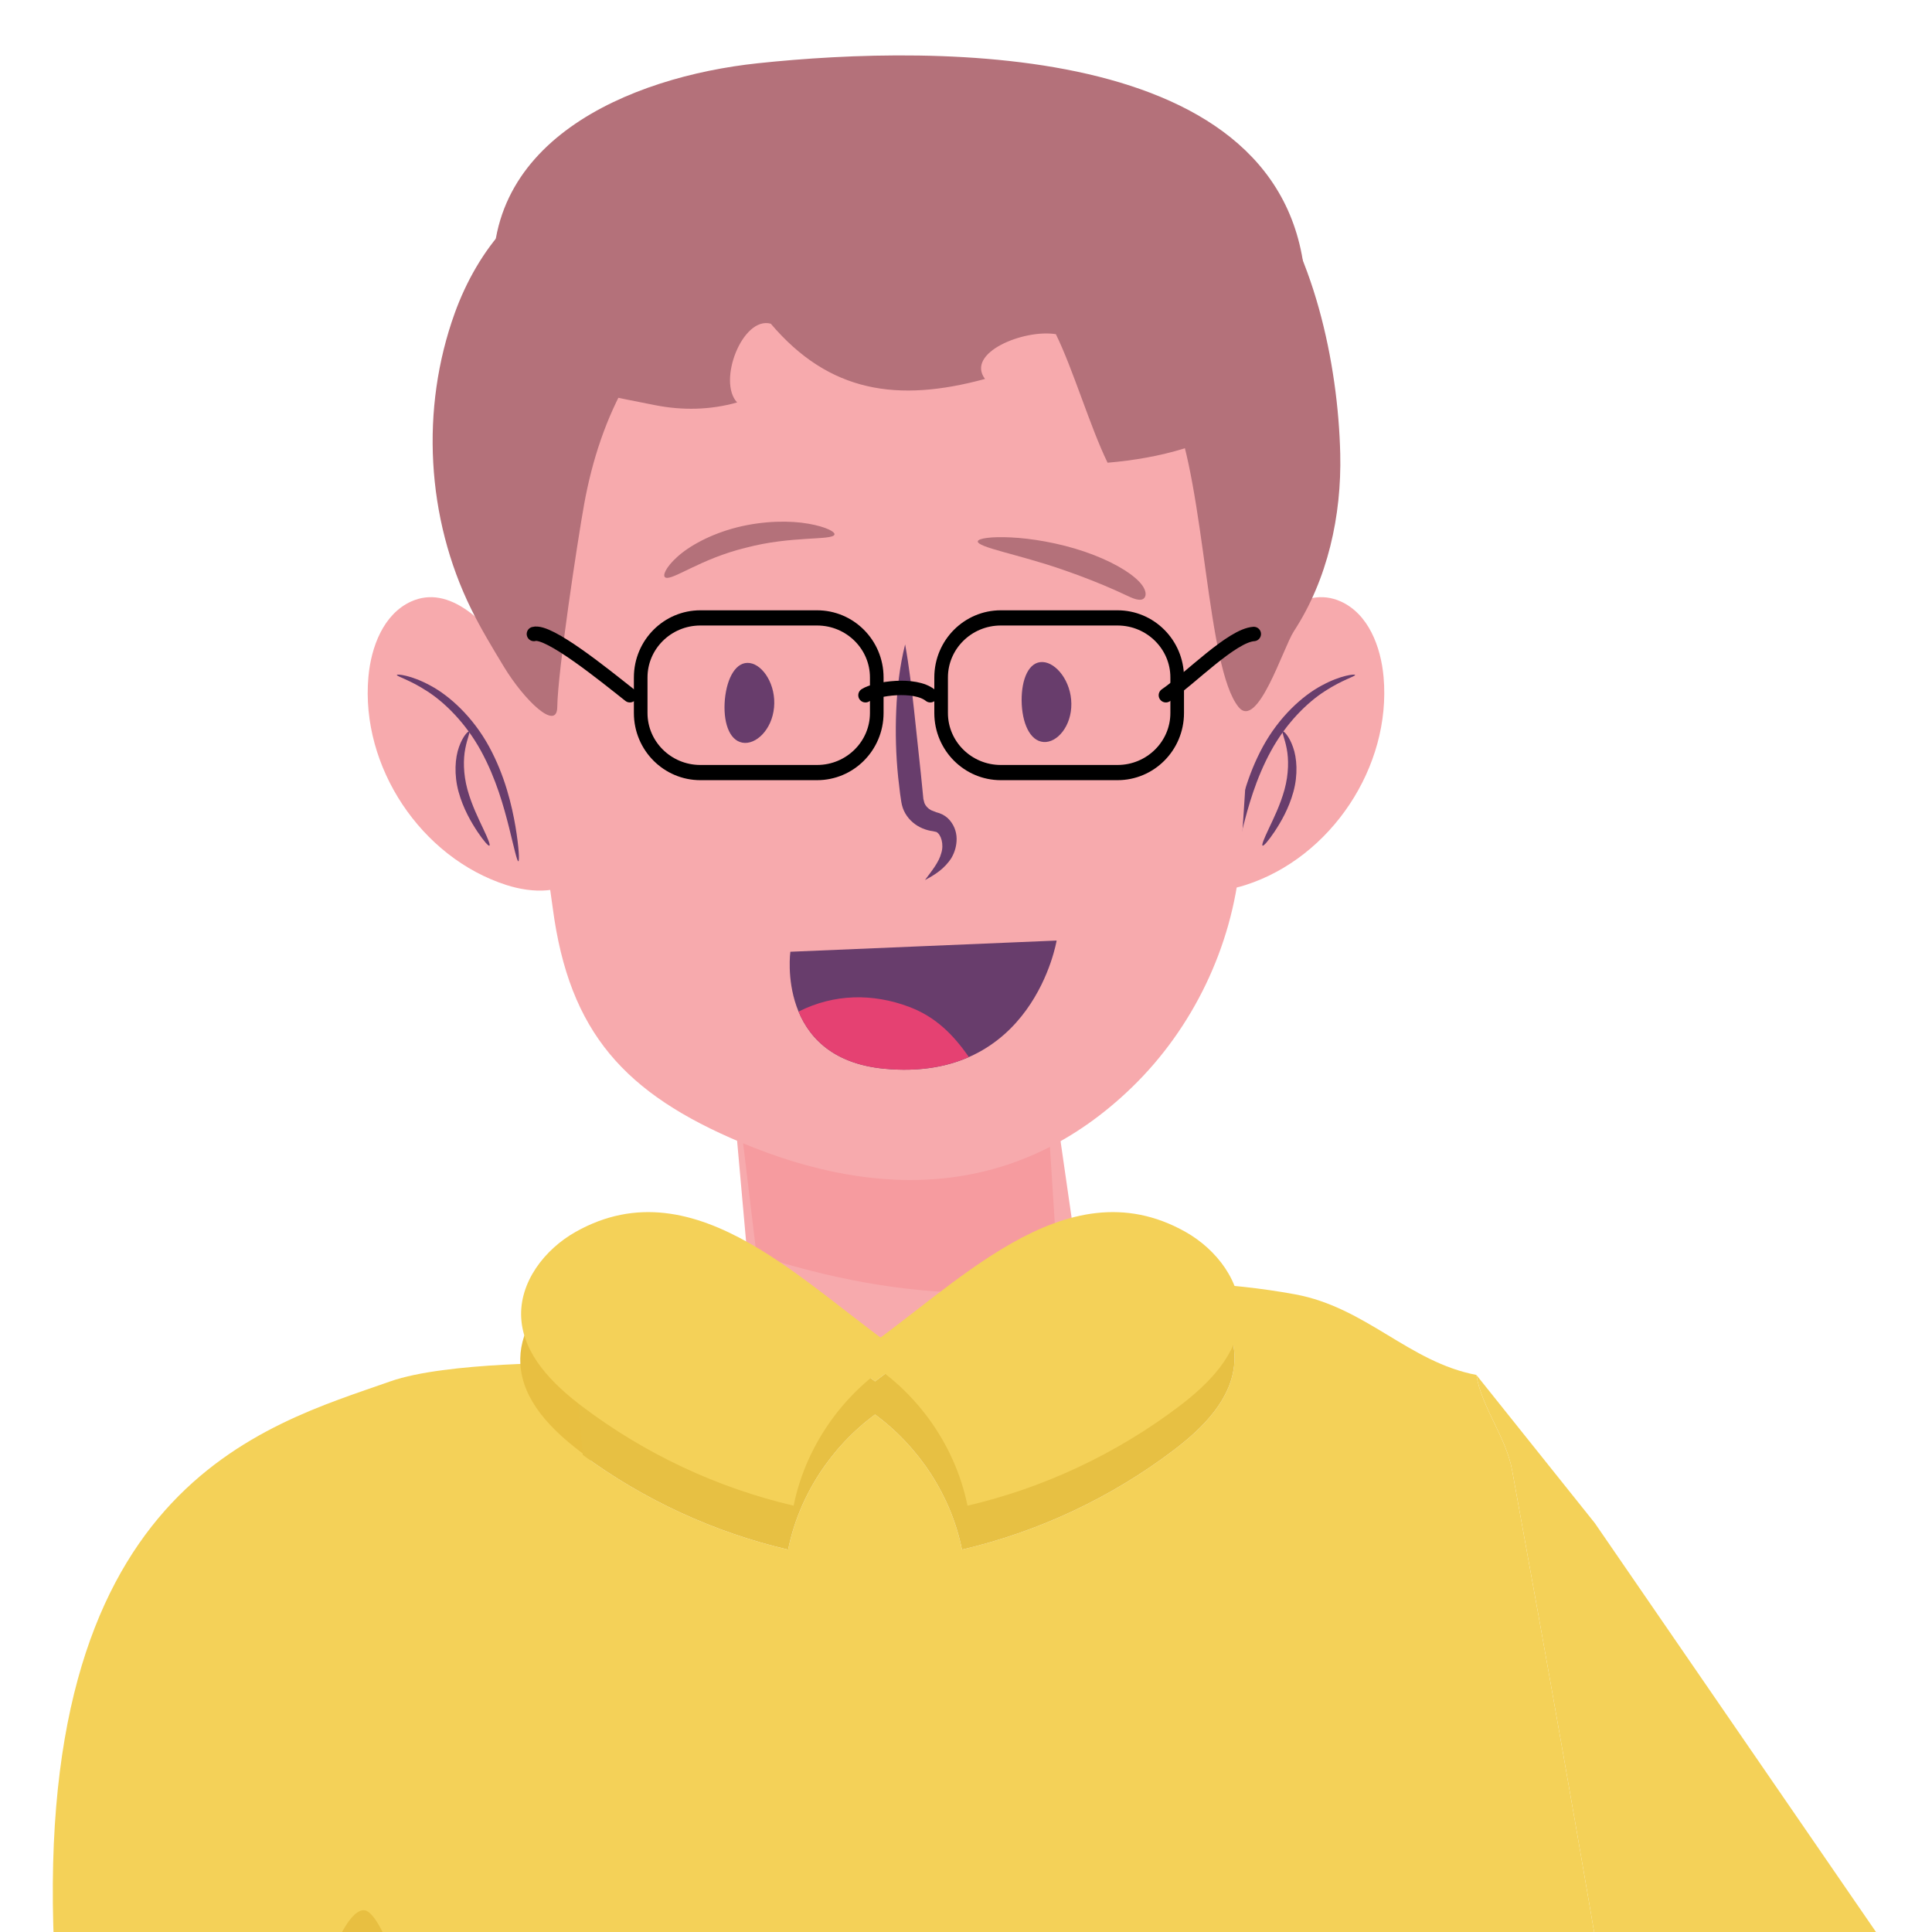 <?xml version="1.0" encoding="UTF-8" standalone="no"?>
<!DOCTYPE svg PUBLIC "-//W3C//DTD SVG 1.1//EN" "http://www.w3.org/Graphics/SVG/1.1/DTD/svg11.dtd">
<svg width="100%" height="100%" viewBox="0 0 300 300" version="1.1" xmlns="http://www.w3.org/2000/svg" xmlns:xlink="http://www.w3.org/1999/xlink" xml:space="preserve" xmlns:serif="http://www.serif.com/" style="fill-rule:evenodd;clip-rule:evenodd;stroke-linecap:round;stroke-linejoin:round;stroke-miterlimit:1.5;">
    <g transform="matrix(3.684,0,0,3.684,-909.677,-373.73)">
        <path d="M326.219,201.5L322.502,199.251L314.914,187.574C313.563,179.51 312.134,171.459 310.662,163.418C310.403,162.006 309.38,160.783 309.155,159.4L314.146,165.643L333.251,193.425L336.568,195.187C336.429,196.188 335.648,197.045 334.766,197.582C333.785,198.179 332.659,198.492 331.636,199.014C330.491,199.598 329.513,200.464 328.755,201.497C327.908,201.498 327.065,201.499 326.219,201.5Z" style="fill:rgb(244,209,88);"/>
        <path d="M317.16,201.502C304.927,201.491 292.698,201.425 280.465,201.281L273.292,183.415L271.49,162.771C274.067,164.668 277.031,166.035 280.146,166.763C280.602,164.497 281.951,162.437 283.81,161.069C285.67,162.437 287.018,164.497 287.474,166.763C290.699,166.01 293.763,164.57 296.401,162.568C297.638,161.63 298.865,160.405 298.956,158.856C299.033,157.529 298.217,156.297 297.123,155.516C298.597,155.588 300.065,155.735 301.517,156.003C304.519,156.558 306.31,158.858 309.155,159.4C309.38,160.783 310.403,162.006 310.662,163.418C312.134,171.459 313.563,179.51 314.914,187.574C315.69,192.212 316.441,196.855 317.16,201.502ZM266.567,201.082C264.31,201.044 262.052,201.003 259.795,200.959C258.35,200.93 256.906,200.9 255.461,200.869C255.449,194.511 255.432,188.162 255.234,181.856C255.205,181.106 255.98,178.188 256.966,175.008L266.316,197.629L266.567,201.082ZM264.763,176.334C262.416,175.857 259.84,175.57 257.355,174.835L257.048,174.745C258.319,170.672 259.907,166.258 260.579,165.466C262.171,163.647 262.399,161.777 263.611,160.533L264.763,176.334ZM283.81,159.672C283.147,159.181 282.47,158.648 281.78,158.116C282.518,158.506 283.308,158.75 284.074,158.75L285.022,158.75C284.613,159.066 284.209,159.377 283.81,159.672Z" style="fill:rgb(244,209,88);"/>
        <path d="M264.26,126.798C263.092,127.325 262.567,128.709 262.454,129.985C262.121,133.76 264.669,137.596 268.277,138.752C269.361,139.1 270.723,139.149 271.457,138.278C272.205,137.389 271.9,136.046 271.477,134.963C270.659,132.87 267.443,125.364 264.26,126.798Z" style="fill:rgb(247,170,173);fill-rule:nonzero;"/>
        <path d="M263.655,129.893C263.659,129.854 264.247,129.896 265.063,130.341C265.878,130.774 266.859,131.668 267.537,132.909C268.213,134.148 268.501,135.396 268.654,136.287C268.803,137.182 268.825,137.742 268.776,137.75C268.72,137.759 268.601,137.212 268.387,136.342C268.168,135.478 267.845,134.277 267.199,133.096C266.553,131.916 265.662,131.046 264.923,130.576C264.185,130.094 263.637,129.957 263.655,129.893Z" style="fill:rgb(104,61,108);fill-rule:nonzero;"/>
        <path d="M267.555,137.09C267.51,137.117 267.317,136.897 267.053,136.506C266.794,136.114 266.453,135.54 266.255,134.821C266.058,134.1 266.106,133.394 266.273,132.932C266.437,132.463 266.668,132.248 266.704,132.275C266.755,132.307 266.619,132.564 266.538,133.002C266.451,133.438 266.449,134.063 266.628,134.721C266.809,135.381 267.095,135.951 267.291,136.371C267.491,136.791 267.602,137.063 267.555,137.09Z" style="fill:rgb(104,61,108);fill-rule:nonzero;"/>
        <path d="M303.438,126.798C304.607,127.325 305.131,128.709 305.244,129.985C305.578,133.76 303.03,137.596 299.421,138.752C298.337,139.1 296.975,139.149 296.242,138.278C295.493,137.389 295.798,136.046 296.221,134.963C297.04,132.87 300.255,125.364 303.438,126.798Z" style="fill:rgb(247,170,173);fill-rule:nonzero;"/>
        <path d="M304.043,129.893C304.039,129.854 303.452,129.896 302.635,130.341C301.82,130.774 300.839,131.668 300.161,132.909C299.485,134.148 299.197,135.396 299.044,136.287C298.896,137.182 298.874,137.742 298.922,137.75C298.979,137.759 299.097,137.212 299.312,136.342C299.53,135.478 299.854,134.277 300.5,133.096C301.146,131.916 302.036,131.046 302.775,130.576C303.514,130.094 304.062,129.957 304.043,129.893Z" style="fill:rgb(104,61,108);fill-rule:nonzero;"/>
        <path d="M300.143,137.09C300.188,137.117 300.381,136.897 300.645,136.506C300.904,136.114 301.246,135.54 301.443,134.821C301.641,134.1 301.593,133.394 301.425,132.932C301.261,132.463 301.03,132.248 300.994,132.275C300.943,132.307 301.079,132.564 301.161,133.002C301.247,133.438 301.249,134.063 301.07,134.721C300.889,135.381 300.603,135.951 300.407,136.371C300.208,136.791 300.096,137.063 300.143,137.09Z" style="fill:rgb(104,61,108);fill-rule:nonzero;"/>
        <path d="M290.925,144.67L277.3,141.75L278.416,154.247C278.719,156.064 281.532,158.75 284.074,158.75L286.518,158.75C289.418,158.75 292.492,156.331 292.307,154.247L290.925,144.67Z" style="fill:rgb(247,170,173);fill-rule:nonzero;"/>
        <path d="M288.024,155.935C284.92,155.935 281.848,155.317 278.816,154.351L277.3,141.75L290.926,145.804L291.496,154.732C290.636,155.003 289.792,155.418 288.964,155.915C288.651,155.928 288.337,155.935 288.024,155.935Z" style="fill:rgb(246,155,159);fill-rule:nonzero;"/>
        <path d="M299.195,137.778C298.857,141.349 297.211,144.783 294.635,147.279C289.86,151.904 284.033,152.072 278.159,149.601C273.277,147.546 270.919,144.982 270.225,139.724C269.505,134.265 267.987,128.854 270.027,123.55C271.135,120.584 272.197,117.544 274.425,115.94C276.652,114.337 280.055,114.107 282.497,113.157C286.667,111.533 292.876,109.473 296.303,114.41C300.255,120.104 299.726,130.964 299.217,137.53L299.195,137.778Z" style="fill:rgb(247,170,173);fill-rule:nonzero;"/>
        <path d="M274.971,125.788C274.841,125.721 274.975,125.368 275.473,124.919C275.962,124.473 276.853,123.964 277.993,123.674C279.134,123.387 280.251,123.388 281,123.521C281.757,123.652 282.147,123.873 282.097,123.984C281.988,124.233 280.287,124.025 278.375,124.531C276.446,124.997 275.258,125.936 274.971,125.788Z" style="fill:rgb(180,113,122);fill-rule:nonzero;"/>
        <path d="M288.14,124.26C288.167,124.141 288.692,124.056 289.539,124.099C290.38,124.139 291.537,124.323 292.636,124.697C293.735,125.075 294.53,125.538 294.937,125.958C295.347,126.387 295.24,126.705 295.009,126.724C294.766,126.75 294.465,126.558 293.933,126.325C293.405,126.09 292.603,125.759 291.691,125.449C289.871,124.818 288.095,124.514 288.14,124.26Z" style="fill:rgb(180,113,122);fill-rule:nonzero;"/>
        <g transform="matrix(0.997,0.077,-0.077,0.997,10.903,-21.308)">
            <path d="M291.045,132.015C291.622,132.015 292.175,131.253 292.091,130.316C292.011,129.379 291.326,128.638 290.752,128.658C290.17,128.677 289.914,129.434 289.992,130.352C290.074,131.27 290.462,132.015 291.045,132.015Z" style="fill:rgb(104,61,108);fill-rule:nonzero;"/>
        </g>
        <path d="M278.219,132.75C278.785,132.853 279.466,132.203 279.552,131.266C279.642,130.33 279.101,129.478 278.532,129.394C277.957,129.309 277.568,130.007 277.48,130.924C277.397,131.842 277.645,132.646 278.219,132.75Z" style="fill:rgb(104,61,108);fill-rule:nonzero;"/>
        <path d="M285.077,128.608C285.247,129.539 285.35,130.457 285.453,131.371L285.745,134.104L285.813,134.787L285.846,135.122L285.892,135.3C285.939,135.414 286.035,135.521 286.168,135.595L286.391,135.683C286.562,135.723 286.729,135.802 286.87,135.928C287.134,136.177 287.244,136.5 287.248,136.795C287.25,137.091 287.17,137.365 287.033,137.602C286.744,138.062 286.327,138.322 285.913,138.541C286.193,138.162 286.5,137.796 286.601,137.405C286.719,137.037 286.593,136.617 286.396,136.515L286.247,136.481C286.106,136.464 285.95,136.422 285.809,136.362C285.523,136.242 285.254,136.027 285.084,135.731C284.998,135.584 284.944,135.418 284.917,135.252L284.865,134.899L284.783,134.201C284.688,133.27 284.663,132.332 284.702,131.396C284.741,130.461 284.847,129.526 285.077,128.608Z" style="fill:rgb(104,61,108);fill-rule:nonzero;"/>
        <path d="M288.172,142.744C288.084,142.699 287.843,142.902 287.395,143.146C286.952,143.391 286.268,143.666 285.426,143.747C284.583,143.828 283.773,143.698 283.207,143.551C282.637,143.405 282.287,143.259 282.231,143.318C282.181,143.366 282.45,143.624 283.048,143.878C283.636,144.132 284.581,144.352 285.584,144.255C286.588,144.158 287.344,143.773 287.743,143.424C288.152,143.073 288.249,142.78 288.172,142.744Z" style="fill:rgb(104,61,108);fill-rule:nonzero;"/>
        <path d="M291.463,141.091L280.24,141.563C280.24,141.563 279.616,146.05 284.188,146.492C290.474,147.099 291.463,141.091 291.463,141.091Z" style="fill:rgb(104,61,108);fill-rule:nonzero;"/>
        <path d="M285.245,143.885C283.709,143.307 282.086,143.338 280.62,144.068L280.584,144.083C281.043,145.189 282.045,146.285 284.188,146.492C285.649,146.633 286.822,146.414 287.765,145.999C287.124,145.087 286.393,144.317 285.245,143.885Z" style="fill:rgb(229,65,114);fill-rule:nonzero;"/>
        <path d="M274.548,118.526C275.687,118.751 276.864,118.731 277.996,118.41C277.155,117.511 278.228,114.764 279.415,115.091C281.881,117.996 284.766,118.42 288.444,117.419C287.619,116.316 290.071,115.316 291.431,115.532C292.158,117.014 292.885,119.468 293.611,120.95C298.115,120.569 301.966,118.638 301.971,114.118C301.982,103.086 286.383,103.313 278.859,104.114C273.51,104.683 266.854,107.414 267.805,114.049C268.289,117.424 271.249,117.875 274.548,118.526Z" style="fill:rgb(180,113,122);fill-rule:nonzero;"/>
        <path d="M271.807,109.06C269.027,109.427 267.045,112.01 266.093,114.647C264.642,118.67 264.897,123.278 266.786,127.116C267.198,127.953 267.682,128.752 268.166,129.551C269.023,130.965 270.401,132.287 270.415,131.249C270.436,129.732 271.276,124.2 271.547,122.705C272.225,118.952 273.904,115.632 277.062,113.494C279.882,111.587 284.677,111.33 287.908,112.401C291.138,113.472 295.05,115.679 296.382,118.811C297.733,121.989 297.783,129.597 299.132,131.249C299.934,132.232 301.016,128.739 301.46,128.058C302.891,125.865 303.478,123.173 303.417,120.577C303.328,116.767 302.295,111.909 299.838,108.915C297.608,106.197 290.765,107.338 288.564,109.71" style="fill:rgb(180,113,122);fill-rule:nonzero;"/>
        <path d="M256.966,175.008L256.831,174.681L257.048,174.745C257.019,174.833 256.993,174.92 256.966,175.008Z" style="fill:rgb(190,195,224);fill-rule:nonzero;"/>
        <g transform="matrix(1,0,0,1,-0.169,0.04)">
            <path d="M265.069,225.389C271.122,221.968 278.232,220.118 284.118,216.511L283.261,215.775L275.236,183.141L271.32,158.854C271.32,158.854 265.9,158.798 263.545,159.632C258.258,161.503 248.205,164.023 249.422,184.405C248.912,184.397 264.35,223.565 265.069,225.389Z" style="fill:rgb(244,209,88);"/>
        </g>
        <g transform="matrix(1,0,0,1,0.195,0.086)">
            <path d="M271.49,162.771C271.399,162.704 271.309,162.636 271.219,162.568C269.983,161.63 268.755,160.405 268.665,158.856C268.627,158.222 268.794,157.61 269.098,157.058C269.684,156.898 270.179,156.784 270.51,156.712C270.791,156.652 270.954,156.622 270.954,156.622L270.99,157.041L271.017,157.351L271.49,162.771Z" style="fill:rgb(232,191,65);fill-rule:nonzero;"/>
        </g>
        <g transform="matrix(-0.201,0.059,0.067,0.23,740.585,-132.792)">
            <path d="M2634.91,738.426C2633.22,714.585 2615.7,695.111 2611.87,698.693C2608.04,702.275 2609.38,724.494 2608.43,732.129C2607.48,739.764 2636.59,762.268 2634.91,738.426Z" style="fill:rgb(232,191,65);"/>
        </g>
        <path d="M273.272,157.377C272.664,157.377 272.047,157.358 271.416,157.317C271.412,157.317 271.407,157.316 271.402,157.316C271.264,157.225 271.127,157.134 270.99,157.041L270.954,156.622C270.954,156.622 270.791,156.652 270.51,156.712C270.255,156.534 270.001,156.353 269.749,156.169C270.101,155.794 270.515,155.472 270.958,155.223C271.999,154.637 273.02,154.389 274.021,154.389C276.08,154.389 278.055,155.438 279.94,156.753C279.943,156.756 279.946,156.759 279.949,156.762C277.789,157.1 275.603,157.377 273.272,157.377Z" style="fill:rgb(252,220,217);fill-rule:nonzero;"/>
        <path d="M271.017,157.351L270.99,157.041C271.127,157.134 271.264,157.225 271.402,157.316C271.387,157.315 271.371,157.315 271.355,157.315C271.259,157.315 271.145,157.328 271.017,157.351ZM269.098,157.058C269.274,156.739 269.495,156.44 269.749,156.169C270.001,156.353 270.255,156.534 270.51,156.712C270.179,156.784 269.684,156.898 269.098,157.058Z" style="fill:rgb(190,195,224);fill-rule:nonzero;"/>
        <path d="M296.643,155.495C295.915,155.467 295.187,155.456 294.458,155.456C293.66,155.456 292.863,155.469 292.066,155.489C292.212,155.167 292.299,154.841 292.313,154.52C292.738,154.435 293.167,154.389 293.599,154.389C294.6,154.389 295.622,154.637 296.662,155.223C296.702,155.245 296.742,155.268 296.781,155.292C296.736,155.36 296.689,155.428 296.643,155.495Z" style="fill:rgb(252,220,217);fill-rule:nonzero;"/>
        <path d="M297.123,155.516C296.963,155.508 296.803,155.501 296.643,155.495C296.689,155.428 296.736,155.36 296.781,155.292C296.898,155.362 297.012,155.436 297.123,155.516Z" style="fill:rgb(190,195,224);fill-rule:nonzero;"/>
        <path d="M287.474,166.763C287.018,164.497 285.67,162.437 283.81,161.069C281.951,162.437 280.602,164.497 280.146,166.763C277.031,166.035 274.067,164.668 271.49,162.771L271.017,157.351C271.145,157.328 271.259,157.315 271.355,157.315C271.371,157.315 271.387,157.315 271.402,157.316C271.407,157.316 271.412,157.317 271.416,157.317C272.047,157.358 272.664,157.377 273.272,157.377C275.603,157.377 277.789,157.1 279.949,156.762C280.479,157.286 281.108,157.762 281.78,158.116C282.47,158.648 283.147,159.181 283.81,159.672C284.209,159.377 284.613,159.066 285.022,158.75L286.518,158.75C288.851,158.75 291.295,157.185 292.066,155.489C292.863,155.469 293.66,155.456 294.458,155.456C295.187,155.456 295.915,155.467 296.643,155.495C296.803,155.501 296.963,155.508 297.123,155.516C298.217,156.297 299.033,157.529 298.956,158.856C298.865,160.405 297.638,161.63 296.401,162.568C293.763,164.57 290.699,166.01 287.474,166.763Z" style="fill:rgb(231,192,67);"/>
        <path d="M286.518,158.75L285.022,158.75C286.29,157.768 287.605,156.732 288.964,155.915C289.825,155.88 290.689,155.796 291.555,155.656L291.496,154.732C291.767,154.646 292.039,154.575 292.313,154.52C292.299,154.841 292.212,155.167 292.066,155.489C291.295,157.185 288.851,158.75 286.518,158.75ZM281.78,158.116C281.108,157.762 280.479,157.286 279.949,156.762C279.946,156.759 279.943,156.756 279.94,156.753C280.563,157.187 281.176,157.651 281.78,158.116Z" style="fill:rgb(246,155,159);fill-rule:nonzero;"/>
        <path d="M288.964,155.915C289.792,155.418 290.636,155.003 291.496,154.732L291.555,155.656C290.689,155.796 289.825,155.88 288.964,155.915Z" style="fill:rgb(245,141,147);fill-rule:nonzero;"/>
        <path d="M271.189,153.37C269.874,154.111 268.808,155.497 268.896,157.004C268.987,158.553 270.214,159.778 271.45,160.716C274.089,162.718 277.152,164.158 280.378,164.911C280.914,162.245 282.68,159.852 285.069,158.553C280.964,155.792 276.31,150.487 271.189,153.37Z" style="fill:rgb(244,209,88);"/>
        <path d="M296.894,153.37C298.209,154.111 299.275,155.497 299.187,157.004C299.096,158.553 297.869,159.778 296.633,160.716C293.995,162.718 290.931,164.158 287.706,164.911C287.169,162.245 285.404,159.852 283.014,158.553C287.119,155.792 291.774,150.487 296.894,153.37Z" style="fill:rgb(244,209,88);"/>
        <g transform="matrix(0.215,0,0,0.24,39.188,21.913)">
            <path d="M1138.11,450.369C1138.11,444.596 1132.87,439.909 1126.41,439.909L1103.53,439.909C1097.07,439.909 1091.83,444.596 1091.83,450.369L1091.83,456.613C1091.83,462.386 1097.07,467.073 1103.53,467.073L1126.41,467.073C1132.87,467.073 1138.11,462.386 1138.11,456.613L1138.11,450.369Z" style="fill:none;stroke:black;stroke-width:2.67px;"/>
        </g>
        <g transform="matrix(0.215,0,0,0.24,51.851,21.913)">
            <path d="M1138.11,450.369C1138.11,444.596 1132.87,439.909 1126.41,439.909L1103.53,439.909C1097.07,439.909 1091.83,444.596 1091.83,450.369L1091.83,456.613C1091.83,462.386 1097.07,467.073 1103.53,467.073L1126.41,467.073C1132.87,467.073 1138.11,462.386 1138.11,456.613L1138.11,450.369Z" style="fill:none;stroke:black;stroke-width:2.67px;"/>
        </g>
        <g transform="matrix(0.24,0,0,0.24,9.868,22.227)">
            <path d="M1192.5,452.184C1196.7,449.306 1204.09,441.682 1207.94,441.426" style="fill:none;stroke:black;stroke-width:2.53px;"/>
        </g>
        <g transform="matrix(0.24,0,0,0.24,9.868,22.227)">
            <path d="M1098.36,452.184C1093.87,448.639 1084.1,440.68 1081.51,441.426" style="fill:none;stroke:black;stroke-width:2.53px;"/>
        </g>
        <g transform="matrix(0.24,0,0,0.24,9.868,22.227)">
            <path d="M1139.74,452.184C1141.6,450.995 1148.41,450.01 1151.12,452.184" style="fill:none;stroke:black;stroke-width:2.53px;"/>
        </g>
    </g>
</svg>
